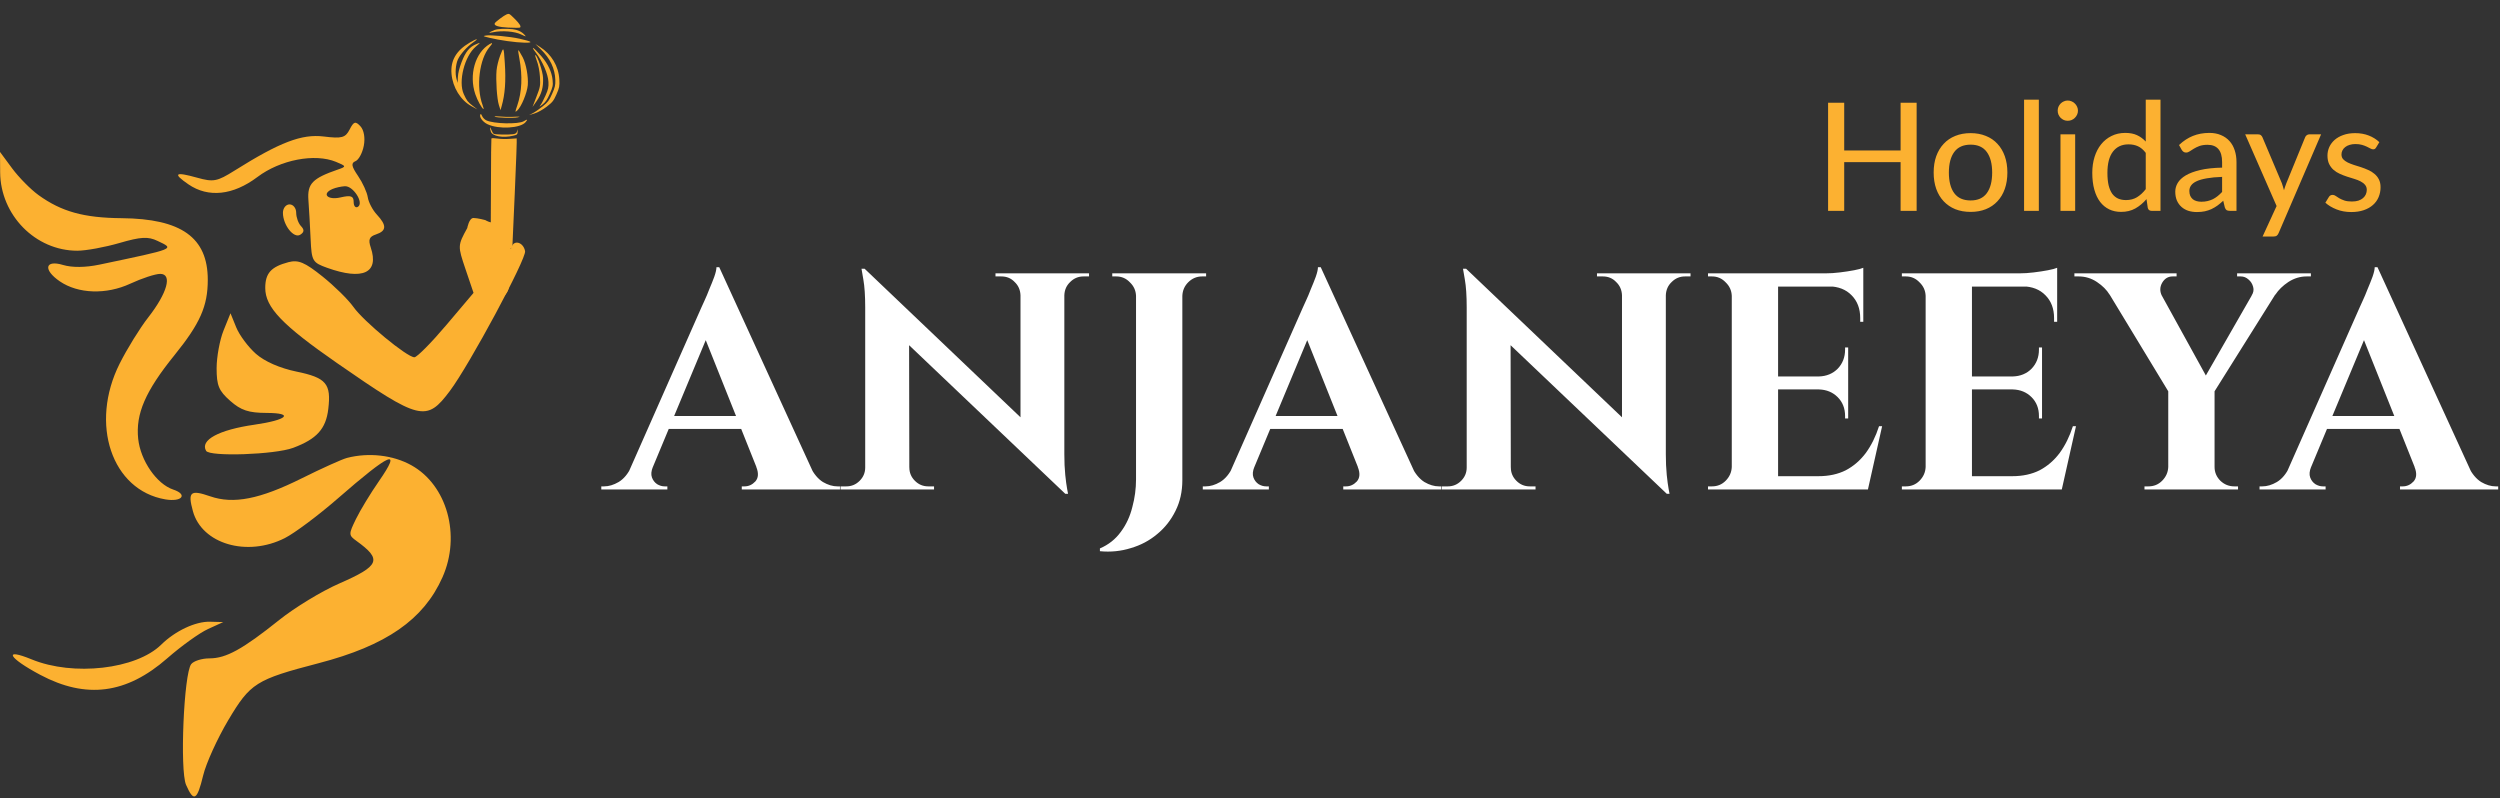 <svg width="332" height="106" viewBox="0 0 332 106" fill="none" xmlns="http://www.w3.org/2000/svg">
<rect x="0" y="0" width="332" height="106" fill="#333333" stroke="none"/>
<path d="M95.514 35.48L108.921 64.754H101.541L93.013 43.393L95.514 35.48ZM86.699 62.007C86.48 62.554 86.439 63.018 86.576 63.401C86.713 63.784 86.945 64.084 87.273 64.303C87.601 64.494 87.929 64.59 88.257 64.59H88.626V65H79.852V64.59C79.852 64.59 79.92 64.59 80.057 64.59C80.166 64.59 80.221 64.59 80.221 64.59C80.85 64.59 81.492 64.399 82.148 64.016C82.831 63.606 83.392 62.936 83.829 62.007H86.699ZM95.514 35.48L95.678 40.482L85.51 64.877H82.517L93.136 40.851C93.218 40.687 93.355 40.386 93.546 39.949C93.765 39.484 93.983 38.965 94.202 38.391C94.448 37.817 94.667 37.27 94.858 36.751C95.049 36.204 95.145 35.781 95.145 35.48H95.514ZM99.819 55.242V56.964H87.765V55.242H99.819ZM100.434 62.007H107.609C108.074 62.936 108.634 63.606 109.29 64.016C109.946 64.399 110.588 64.59 111.217 64.59C111.217 64.59 111.272 64.59 111.381 64.59C111.49 64.59 111.545 64.59 111.545 64.59V65H98.507V64.59H98.876C99.423 64.59 99.901 64.371 100.311 63.934C100.721 63.469 100.762 62.827 100.434 62.007ZM114.817 35.685L140.975 60.613L141.467 65.574L115.309 40.687L114.817 35.685ZM115.022 62.089V65H111.619V64.59C111.619 64.59 111.742 64.59 111.988 64.59C112.234 64.59 112.37 64.59 112.398 64.59C113.081 64.59 113.669 64.344 114.161 63.852C114.653 63.36 114.899 62.772 114.899 62.089H115.022ZM120.762 62.089C120.762 62.772 121.008 63.36 121.5 63.852C121.992 64.344 122.579 64.59 123.263 64.59C123.29 64.59 123.427 64.59 123.673 64.59C123.919 64.59 124.042 64.59 124.042 64.59V65H120.639V62.089H120.762ZM114.817 35.685L120.721 41.958L120.762 65H114.899V40.81C114.899 39.279 114.817 38.049 114.653 37.12C114.489 36.163 114.407 35.685 114.407 35.685H114.817ZM141.344 36.3V60.326C141.344 61.337 141.385 62.253 141.467 63.073C141.549 63.866 141.631 64.481 141.713 64.918C141.795 65.355 141.836 65.574 141.836 65.574H141.467L135.522 58.932V36.3H141.344ZM144.624 36.3V36.71C144.624 36.71 144.501 36.71 144.255 36.71C144.009 36.71 143.886 36.71 143.886 36.71C143.202 36.71 142.615 36.956 142.123 37.448C141.631 37.913 141.371 38.5 141.344 39.211H141.221V36.3H144.624ZM132.201 36.3H135.604V39.211H135.522C135.494 38.5 135.235 37.913 134.743 37.448C134.278 36.956 133.69 36.71 132.98 36.71C132.98 36.71 132.857 36.71 132.611 36.71C132.365 36.71 132.228 36.71 132.201 36.71V36.3ZM157.015 36.3V63.77C157.015 65.273 156.715 66.626 156.113 67.829C155.512 69.059 154.692 70.098 153.653 70.945C152.642 71.792 151.48 72.407 150.168 72.79C148.856 73.2 147.49 73.337 146.068 73.2V72.831C147.216 72.339 148.146 71.601 148.856 70.617C149.567 69.66 150.073 68.567 150.373 67.337C150.701 66.134 150.865 64.904 150.865 63.647V36.3H157.015ZM150.988 39.293H150.865C150.838 38.582 150.565 37.981 150.045 37.489C149.553 36.97 148.952 36.71 148.241 36.71C148.241 36.71 148.146 36.71 147.954 36.71C147.79 36.71 147.708 36.71 147.708 36.71V36.3H150.988V39.293ZM156.892 39.293V36.3H160.172V36.71C160.172 36.71 160.077 36.71 159.885 36.71C159.721 36.71 159.639 36.71 159.639 36.71C158.929 36.71 158.314 36.97 157.794 37.489C157.302 37.981 157.043 38.582 157.015 39.293H156.892ZM175.392 35.48L188.799 64.754H181.419L172.891 43.393L175.392 35.48ZM166.577 62.007C166.358 62.554 166.317 63.018 166.454 63.401C166.591 63.784 166.823 64.084 167.151 64.303C167.479 64.494 167.807 64.59 168.135 64.59H168.504V65H159.73V64.59C159.73 64.59 159.798 64.59 159.935 64.59C160.044 64.59 160.099 64.59 160.099 64.59C160.728 64.59 161.37 64.399 162.026 64.016C162.709 63.606 163.27 62.936 163.707 62.007H166.577ZM175.392 35.48L175.556 40.482L165.388 64.877H162.395L173.014 40.851C173.096 40.687 173.233 40.386 173.424 39.949C173.643 39.484 173.861 38.965 174.08 38.391C174.326 37.817 174.545 37.27 174.736 36.751C174.927 36.204 175.023 35.781 175.023 35.48H175.392ZM179.697 55.242V56.964H167.643V55.242H179.697ZM180.312 62.007H187.487C187.952 62.936 188.512 63.606 189.168 64.016C189.824 64.399 190.466 64.59 191.095 64.59C191.095 64.59 191.15 64.59 191.259 64.59C191.368 64.59 191.423 64.59 191.423 64.59V65H178.385V64.59H178.754C179.301 64.59 179.779 64.371 180.189 63.934C180.599 63.469 180.64 62.827 180.312 62.007ZM194.695 35.685L220.853 60.613L221.345 65.574L195.187 40.687L194.695 35.685ZM194.9 62.089V65H191.497V64.59C191.497 64.59 191.62 64.59 191.866 64.59C192.112 64.59 192.248 64.59 192.276 64.59C192.959 64.59 193.547 64.344 194.039 63.852C194.531 63.36 194.777 62.772 194.777 62.089H194.9ZM200.64 62.089C200.64 62.772 200.886 63.36 201.378 63.852C201.87 64.344 202.457 64.59 203.141 64.59C203.168 64.59 203.305 64.59 203.551 64.59C203.797 64.59 203.92 64.59 203.92 64.59V65H200.517V62.089H200.64ZM194.695 35.685L200.599 41.958L200.64 65H194.777V40.81C194.777 39.279 194.695 38.049 194.531 37.12C194.367 36.163 194.285 35.685 194.285 35.685H194.695ZM221.222 36.3V60.326C221.222 61.337 221.263 62.253 221.345 63.073C221.427 63.866 221.509 64.481 221.591 64.918C221.673 65.355 221.714 65.574 221.714 65.574H221.345L215.4 58.932V36.3H221.222ZM224.502 36.3V36.71C224.502 36.71 224.379 36.71 224.133 36.71C223.887 36.71 223.764 36.71 223.764 36.71C223.08 36.71 222.493 36.956 222.001 37.448C221.509 37.913 221.249 38.5 221.222 39.211H221.099V36.3H224.502ZM212.079 36.3H215.482V39.211H215.4C215.372 38.5 215.113 37.913 214.621 37.448C214.156 36.956 213.568 36.71 212.858 36.71C212.858 36.71 212.735 36.71 212.489 36.71C212.243 36.71 212.106 36.71 212.079 36.71V36.3ZM236.13 36.3V65H229.98V36.3H236.13ZM246.954 63.237L247.938 65H236.007V63.237H246.954ZM245.437 49.994V51.716H236.007V49.994H245.437ZM247.446 36.3V38.063H236.007V36.3H247.446ZM249.947 56.595L248.061 65H240.025L241.501 63.237C242.867 63.237 244.07 62.977 245.109 62.458C246.147 61.911 247.036 61.146 247.774 60.162C248.512 59.151 249.099 57.962 249.537 56.595H249.947ZM245.437 51.634V55.57H245.027V55.242C245.027 54.231 244.699 53.397 244.043 52.741C243.387 52.085 242.553 51.743 241.542 51.716V51.634H245.437ZM245.437 46.14V50.076H241.542V49.994C242.553 49.967 243.387 49.625 244.043 48.969C244.699 48.286 245.027 47.438 245.027 46.427V46.14H245.437ZM247.446 37.94V42.737H247.036V42.245C247.036 40.988 246.653 39.976 245.888 39.211C245.15 38.446 244.138 38.049 242.854 38.022V37.94H247.446ZM247.446 35.562V36.751L242.444 36.3C243.045 36.3 243.674 36.259 244.33 36.177C245.013 36.095 245.642 35.999 246.216 35.89C246.79 35.781 247.2 35.671 247.446 35.562ZM230.103 62.007V65H226.823V64.59C226.823 64.59 226.905 64.59 227.069 64.59C227.26 64.59 227.356 64.59 227.356 64.59C228.066 64.59 228.668 64.344 229.16 63.852C229.679 63.333 229.952 62.718 229.98 62.007H230.103ZM230.103 39.293H229.98C229.952 38.582 229.679 37.981 229.16 37.489C228.668 36.97 228.066 36.71 227.356 36.71C227.356 36.71 227.26 36.71 227.069 36.71C226.905 36.71 226.823 36.71 226.823 36.71V36.3H230.103V39.293ZM261.875 36.3V65H255.725V36.3H261.875ZM272.699 63.237L273.683 65H261.752V63.237H272.699ZM271.182 49.994V51.716H261.752V49.994H271.182ZM273.191 36.3V38.063H261.752V36.3H273.191ZM275.692 56.595L273.806 65H265.77L267.246 63.237C268.612 63.237 269.815 62.977 270.854 62.458C271.892 61.911 272.781 61.146 273.519 60.162C274.257 59.151 274.844 57.962 275.282 56.595H275.692ZM271.182 51.634V55.57H270.772V55.242C270.772 54.231 270.444 53.397 269.788 52.741C269.132 52.085 268.298 51.743 267.287 51.716V51.634H271.182ZM271.182 46.14V50.076H267.287V49.994C268.298 49.967 269.132 49.625 269.788 48.969C270.444 48.286 270.772 47.438 270.772 46.427V46.14H271.182ZM273.191 37.94V42.737H272.781V42.245C272.781 40.988 272.398 39.976 271.633 39.211C270.895 38.446 269.883 38.049 268.599 38.022V37.94H273.191ZM273.191 35.562V36.751L268.189 36.3C268.79 36.3 269.419 36.259 270.075 36.177C270.758 36.095 271.387 35.999 271.961 35.89C272.535 35.781 272.945 35.671 273.191 35.562ZM255.848 62.007V65H252.568V64.59C252.568 64.59 252.65 64.59 252.814 64.59C253.005 64.59 253.101 64.59 253.101 64.59C253.811 64.59 254.413 64.344 254.905 63.852C255.424 63.333 255.697 62.718 255.725 62.007H255.848ZM255.848 39.293H255.725C255.697 38.582 255.424 37.981 254.905 37.489C254.413 36.97 253.811 36.71 253.101 36.71C253.101 36.71 253.005 36.71 252.814 36.71C252.65 36.71 252.568 36.71 252.568 36.71V36.3H255.848V39.293ZM285.484 36.341L293.889 51.593L288.067 52.167L278.473 36.341H285.484ZM294.094 51.798V65H287.944V51.798H294.094ZM300.695 36.341H303.893L293.684 52.618L291.593 52.208L300.695 36.341ZM299.014 39.252C299.26 38.869 299.328 38.487 299.219 38.104C299.11 37.694 298.905 37.366 298.604 37.12C298.303 36.847 297.962 36.71 297.579 36.71C297.579 36.71 297.497 36.71 297.333 36.71C297.169 36.71 297.087 36.71 297.087 36.71V36.3H306.886V36.71H306.312C305.465 36.71 304.658 36.956 303.893 37.448C303.155 37.94 302.581 38.5 302.171 39.129L299.014 39.252ZM287.083 39.252L280.154 39.129C279.771 38.5 279.211 37.94 278.473 37.448C277.735 36.956 276.929 36.71 276.054 36.71H275.48V36.3H289.051V36.71C289.051 36.71 288.955 36.71 288.764 36.71C288.6 36.71 288.518 36.71 288.518 36.71C287.917 36.71 287.452 36.997 287.124 37.571C286.823 38.118 286.81 38.678 287.083 39.252ZM288.067 62.007V65H284.787V64.59C284.787 64.59 284.869 64.59 285.033 64.59C285.197 64.59 285.293 64.59 285.32 64.59C286.031 64.59 286.632 64.344 287.124 63.852C287.643 63.333 287.917 62.718 287.944 62.007H288.067ZM293.971 62.007H294.094C294.094 62.718 294.354 63.333 294.873 63.852C295.392 64.344 296.007 64.59 296.718 64.59C296.718 64.59 296.8 64.59 296.964 64.59C297.128 64.59 297.21 64.59 297.21 64.59V65H293.971V62.007ZM315.729 35.48L329.136 64.754H321.756L313.228 43.393L315.729 35.48ZM306.914 62.007C306.695 62.554 306.654 63.018 306.791 63.401C306.928 63.784 307.16 64.084 307.488 64.303C307.816 64.494 308.144 64.59 308.472 64.59H308.841V65H300.067V64.59C300.067 64.59 300.135 64.59 300.272 64.59C300.381 64.59 300.436 64.59 300.436 64.59C301.065 64.59 301.707 64.399 302.363 64.016C303.046 63.606 303.607 62.936 304.044 62.007H306.914ZM315.729 35.48L315.893 40.482L305.725 64.877H302.732L313.351 40.851C313.433 40.687 313.57 40.386 313.761 39.949C313.98 39.484 314.198 38.965 314.417 38.391C314.663 37.817 314.882 37.27 315.073 36.751C315.264 36.204 315.36 35.781 315.36 35.48H315.729ZM320.034 55.242V56.964H307.98V55.242H320.034ZM320.649 62.007H327.824C328.289 62.936 328.849 63.606 329.505 64.016C330.161 64.399 330.803 64.59 331.432 64.59C331.432 64.59 331.487 64.59 331.596 64.59C331.705 64.59 331.76 64.59 331.76 64.59V65H318.722V64.59H319.091C319.638 64.59 320.116 64.371 320.526 63.934C320.936 63.469 320.977 62.827 320.649 62.007Z" fill="white"/>
<path d="M254.53 13.64V28H252.4V21.53H244.91V28H242.77V13.64H244.91V19.98H252.4V13.64H254.53ZM261.7 17.68C262.447 17.68 263.12 17.803 263.72 18.05C264.327 18.29 264.84 18.64 265.26 19.1C265.687 19.553 266.013 20.103 266.24 20.75C266.467 21.39 266.58 22.11 266.58 22.91C266.58 23.71 266.467 24.433 266.24 25.08C266.013 25.727 265.687 26.277 265.26 26.73C264.84 27.183 264.327 27.533 263.72 27.78C263.12 28.02 262.447 28.14 261.7 28.14C260.947 28.14 260.267 28.02 259.66 27.78C259.06 27.533 258.547 27.183 258.12 26.73C257.693 26.277 257.363 25.727 257.13 25.08C256.903 24.433 256.79 23.71 256.79 22.91C256.79 22.11 256.903 21.39 257.13 20.75C257.363 20.103 257.693 19.553 258.12 19.1C258.547 18.64 259.06 18.29 259.66 18.05C260.267 17.803 260.947 17.68 261.7 17.68ZM261.7 26.62C262.66 26.62 263.377 26.297 263.85 25.65C264.323 25.003 264.56 24.093 264.56 22.92C264.56 21.747 264.323 20.837 263.85 20.19C263.377 19.537 262.66 19.21 261.7 19.21C260.727 19.21 260 19.537 259.52 20.19C259.047 20.837 258.81 21.747 258.81 22.92C258.81 24.093 259.047 25.003 259.52 25.65C260 26.297 260.727 26.62 261.7 26.62ZM270.757 13.24V28H268.797V13.24H270.757ZM275.582 17.84V28H273.632V17.84H275.582ZM275.952 14.7C275.952 14.88 275.915 15.053 275.842 15.22C275.769 15.38 275.669 15.523 275.542 15.65C275.422 15.77 275.279 15.867 275.112 15.94C274.945 16.007 274.772 16.04 274.592 16.04C274.412 16.04 274.242 16.007 274.082 15.94C273.922 15.867 273.779 15.77 273.652 15.65C273.532 15.523 273.435 15.38 273.362 15.22C273.295 15.053 273.262 14.88 273.262 14.7C273.262 14.513 273.295 14.34 273.362 14.18C273.435 14.013 273.532 13.87 273.652 13.75C273.779 13.623 273.922 13.527 274.082 13.46C274.242 13.387 274.412 13.35 274.592 13.35C274.772 13.35 274.945 13.387 275.112 13.46C275.279 13.527 275.422 13.623 275.542 13.75C275.669 13.87 275.769 14.013 275.842 14.18C275.915 14.34 275.952 14.513 275.952 14.7ZM284.955 20.3C284.635 19.88 284.288 19.587 283.915 19.42C283.548 19.253 283.135 19.17 282.675 19.17C281.782 19.17 281.088 19.493 280.595 20.14C280.108 20.78 279.865 21.717 279.865 22.95C279.865 23.597 279.918 24.15 280.025 24.61C280.138 25.063 280.298 25.437 280.505 25.73C280.718 26.017 280.978 26.23 281.285 26.37C281.592 26.503 281.938 26.57 282.325 26.57C282.892 26.57 283.382 26.443 283.795 26.19C284.208 25.937 284.595 25.58 284.955 25.12V20.3ZM286.915 13.24V28H285.735C285.462 28 285.292 27.87 285.225 27.61L285.055 26.44C284.622 26.953 284.128 27.367 283.575 27.68C283.028 27.987 282.395 28.14 281.675 28.14C281.095 28.14 280.568 28.027 280.095 27.8C279.628 27.573 279.228 27.243 278.895 26.81C278.562 26.37 278.305 25.827 278.125 25.18C277.945 24.533 277.855 23.79 277.855 22.95C277.855 22.197 277.955 21.497 278.155 20.85C278.355 20.203 278.645 19.643 279.025 19.17C279.405 18.697 279.865 18.327 280.405 18.06C280.945 17.787 281.555 17.65 282.235 17.65C282.848 17.65 283.368 17.75 283.795 17.95C284.228 18.15 284.615 18.433 284.955 18.8V13.24H286.915ZM295.096 23.49C294.302 23.517 293.629 23.58 293.076 23.68C292.522 23.773 292.072 23.9 291.726 24.06C291.379 24.22 291.129 24.41 290.976 24.63C290.822 24.843 290.746 25.083 290.746 25.35C290.746 25.603 290.786 25.823 290.866 26.01C290.952 26.19 291.066 26.34 291.206 26.46C291.352 26.573 291.522 26.657 291.716 26.71C291.909 26.763 292.119 26.79 292.346 26.79C292.646 26.79 292.919 26.76 293.166 26.7C293.419 26.64 293.656 26.557 293.876 26.45C294.096 26.337 294.306 26.2 294.506 26.04C294.706 25.88 294.902 25.697 295.096 25.49V23.49ZM289.376 19.26C289.942 18.72 290.556 18.317 291.216 18.05C291.882 17.783 292.612 17.65 293.406 17.65C293.986 17.65 294.499 17.747 294.946 17.94C295.392 18.127 295.769 18.39 296.076 18.73C296.382 19.07 296.612 19.477 296.766 19.95C296.926 20.423 297.006 20.947 297.006 21.52V28H296.136C295.942 28 295.796 27.97 295.696 27.91C295.596 27.843 295.516 27.723 295.456 27.55L295.246 26.66C294.986 26.9 294.729 27.113 294.476 27.3C294.222 27.48 293.956 27.637 293.676 27.77C293.402 27.897 293.109 27.993 292.796 28.06C292.482 28.127 292.136 28.16 291.756 28.16C291.356 28.16 290.979 28.107 290.626 28C290.279 27.887 289.976 27.717 289.716 27.49C289.456 27.263 289.249 26.98 289.096 26.64C288.949 26.3 288.876 25.903 288.876 25.45C288.876 25.05 288.982 24.667 289.196 24.3C289.416 23.927 289.769 23.593 290.256 23.3C290.749 23.007 291.389 22.767 292.176 22.58C292.969 22.393 293.942 22.287 295.096 22.26V21.52C295.096 20.753 294.932 20.18 294.606 19.8C294.279 19.42 293.799 19.23 293.166 19.23C292.739 19.23 292.379 19.283 292.086 19.39C291.799 19.497 291.549 19.617 291.336 19.75C291.129 19.877 290.946 19.993 290.786 20.1C290.632 20.207 290.472 20.26 290.306 20.26C290.172 20.26 290.056 20.223 289.956 20.15C289.862 20.077 289.786 19.99 289.726 19.89L289.376 19.26ZM308.242 17.84L302.602 30.95C302.542 31.097 302.462 31.21 302.362 31.29C302.262 31.37 302.116 31.41 301.922 31.41H300.472L302.332 27.36L298.162 17.84H299.862C300.029 17.84 300.159 17.88 300.252 17.96C300.346 18.04 300.412 18.13 300.452 18.23L303.032 24.33C303.086 24.483 303.136 24.64 303.182 24.8C303.236 24.953 303.279 25.107 303.312 25.26C303.359 25.1 303.409 24.943 303.462 24.79C303.516 24.63 303.572 24.473 303.632 24.32L306.122 18.23C306.169 18.117 306.242 18.023 306.342 17.95C306.442 17.877 306.556 17.84 306.682 17.84H308.242ZM315.548 19.59C315.494 19.677 315.438 19.74 315.378 19.78C315.318 19.813 315.241 19.83 315.148 19.83C315.041 19.83 314.921 19.793 314.788 19.72C314.661 19.647 314.504 19.567 314.318 19.48C314.138 19.393 313.924 19.313 313.678 19.24C313.431 19.167 313.138 19.13 312.798 19.13C312.518 19.13 312.261 19.167 312.028 19.24C311.801 19.307 311.608 19.403 311.448 19.53C311.288 19.65 311.164 19.797 311.078 19.97C310.991 20.137 310.948 20.317 310.948 20.51C310.948 20.763 311.021 20.973 311.168 21.14C311.321 21.307 311.518 21.45 311.758 21.57C312.004 21.69 312.281 21.8 312.588 21.9C312.901 21.993 313.218 22.093 313.538 22.2C313.864 22.307 314.181 22.43 314.488 22.57C314.801 22.703 315.078 22.873 315.318 23.08C315.564 23.28 315.761 23.523 315.908 23.81C316.061 24.097 316.138 24.447 316.138 24.86C316.138 25.333 316.051 25.773 315.878 26.18C315.711 26.58 315.461 26.927 315.128 27.22C314.801 27.513 314.394 27.743 313.908 27.91C313.421 28.077 312.864 28.16 312.238 28.16C311.538 28.16 310.891 28.043 310.298 27.81C309.704 27.577 309.208 27.28 308.808 26.92L309.268 26.17C309.321 26.077 309.388 26.007 309.468 25.96C309.548 25.907 309.654 25.88 309.788 25.88C309.914 25.88 310.044 25.927 310.178 26.02C310.311 26.113 310.471 26.217 310.658 26.33C310.844 26.437 311.071 26.537 311.338 26.63C311.604 26.717 311.938 26.76 312.338 26.76C312.671 26.76 312.961 26.72 313.208 26.64C313.454 26.553 313.658 26.44 313.818 26.3C313.984 26.153 314.108 25.987 314.188 25.8C314.268 25.613 314.308 25.417 314.308 25.21C314.308 24.943 314.231 24.723 314.078 24.55C313.931 24.37 313.734 24.217 313.488 24.09C313.248 23.963 312.971 23.853 312.658 23.76C312.344 23.667 312.024 23.567 311.698 23.46C311.371 23.353 311.051 23.23 310.738 23.09C310.424 22.95 310.144 22.773 309.898 22.56C309.658 22.347 309.461 22.087 309.308 21.78C309.161 21.473 309.088 21.1 309.088 20.66C309.088 20.267 309.168 19.89 309.328 19.53C309.494 19.17 309.731 18.853 310.038 18.58C310.351 18.307 310.734 18.09 311.188 17.93C311.648 17.763 312.171 17.68 312.758 17.68C313.431 17.68 314.038 17.787 314.578 18C315.124 18.213 315.591 18.507 315.978 18.88L315.548 19.59Z" fill="#FCB131"/>
<path fill-rule="evenodd" clip-rule="evenodd" d="M62.886 28.949C63.454 28.957 64.451 29.23 64.451 29.23C64.451 29.23 65 29.604 65.808 29.604C66.863 29.604 68.039 31.235 67.857 32.446C67.761 33.082 67.799 33.242 67.941 32.8C68.265 31.792 69.513 32.177 69.731 33.352C69.918 34.363 62.334 48.464 59.751 51.907C56.624 56.076 55.791 55.871 44.776 48.228C37.465 43.154 35.225 40.813 35.225 38.245C35.225 36.284 35.999 35.424 38.31 34.816C39.615 34.473 40.467 34.829 42.807 36.7C44.395 37.969 46.249 39.792 46.926 40.751C48.287 42.681 54.056 47.445 55.031 47.445C55.372 47.445 57.279 45.52 59.269 43.169L62.886 38.894L61.825 35.761C60.773 32.66 60.776 32.608 62.052 30.285C62.052 30.285 62.287 28.94 62.886 28.949ZM48.314 19.349C48.133 20.308 47.634 21.233 47.204 21.406C46.596 21.65 46.67 22.08 47.541 23.355C48.156 24.254 48.74 25.532 48.84 26.194C48.939 26.856 49.483 27.894 50.048 28.501C51.38 29.931 51.347 30.661 49.928 31.133C49.038 31.429 48.882 31.819 49.235 32.866C50.373 36.252 48.191 37.268 43.444 35.565C41.495 34.865 41.382 34.669 41.251 31.754C41.175 30.064 41.042 27.727 40.957 26.56C40.798 24.39 41.497 23.673 44.911 22.501C46.013 22.123 45.994 22.061 44.618 21.494C41.804 20.334 37.227 21.216 34.195 23.5C30.954 25.943 27.664 26.295 25.021 24.479C22.894 23.019 23.221 22.77 26.182 23.598C28.347 24.203 28.828 24.112 31.167 22.644C37.178 18.875 40.074 17.769 42.998 18.128C45.398 18.424 45.87 18.296 46.431 17.198C46.978 16.126 47.204 16.058 47.862 16.766C48.332 17.273 48.512 18.299 48.314 19.349ZM5.118 25.91C8.157 28.105 11.133 28.932 16.145 28.975C24.088 29.043 27.593 31.547 27.593 37.154C27.593 40.66 26.582 42.947 23.161 47.178C19.302 51.951 17.996 54.969 18.353 58.286C18.663 61.173 20.814 64.286 22.999 65.013C24.983 65.672 24.171 66.694 21.961 66.319C14.836 65.107 11.87 56.298 15.89 48.289C16.881 46.317 18.583 43.562 19.673 42.168C22.223 38.907 22.923 36.371 21.273 36.371C20.633 36.371 18.848 36.956 17.305 37.671C14.111 39.152 10.366 39.026 7.934 37.356C5.698 35.821 5.968 34.464 8.366 35.186C9.575 35.55 11.349 35.534 13.209 35.142C23.459 32.984 23.214 33.085 20.915 31.988C19.662 31.39 18.7 31.444 15.857 32.272C13.926 32.835 11.409 33.295 10.264 33.295C4.714 33.295 0.065 28.573 0.021 22.891L0 20.178L1.614 22.362C2.502 23.563 4.079 25.16 5.118 25.91ZM44.178 25.089C42.667 25.728 43.477 26.618 45.205 26.22C46.603 25.898 46.966 26.023 46.966 26.823C46.966 27.377 47.225 27.663 47.541 27.459C48.353 26.933 46.906 24.67 45.797 24.731C45.31 24.757 44.581 24.919 44.178 25.089ZM39.334 28.25C39.334 28.859 39.621 29.659 39.972 30.026C40.432 30.508 40.407 30.828 39.883 31.166C39.025 31.723 37.573 29.894 37.573 28.256C37.573 27.644 37.969 27.143 38.453 27.143C38.938 27.143 39.334 27.641 39.334 28.25ZM33.986 46.986C35.142 48.005 37.164 48.892 39.37 49.347C43.331 50.163 44 50.951 43.595 54.327C43.28 56.96 42.063 58.303 38.932 59.473C36.513 60.377 27.847 60.677 27.372 59.873C26.531 58.447 29.059 57.078 33.785 56.401C38.161 55.774 39.127 54.848 35.416 54.837C33.014 54.829 32.002 54.495 30.573 53.235C29.055 51.897 28.767 51.206 28.767 48.908C28.767 47.405 29.181 45.146 29.688 43.888L30.61 41.6L31.372 43.477C31.791 44.508 32.967 46.088 33.986 46.986ZM54.622 61.781C59.377 64.417 61.237 71.106 58.759 76.667C56.252 82.294 51.296 85.731 42.313 88.074C33.974 90.249 33.245 90.708 30.305 95.652C28.86 98.082 27.363 101.38 26.979 102.98C26.177 106.316 25.726 106.564 24.709 104.227C23.869 102.294 24.412 89.481 25.388 88.202C25.711 87.78 26.801 87.433 27.811 87.432C30.029 87.431 32.203 86.234 37.107 82.312C39.148 80.679 42.707 78.517 45.017 77.506C50.452 75.129 50.781 74.323 47.338 71.834C46.285 71.073 46.282 70.958 47.267 68.933C47.831 67.773 49.205 65.509 50.321 63.902C53.431 59.421 51.892 60.068 44.863 66.194C42.306 68.422 39.14 70.79 37.828 71.456C32.813 74.002 26.81 72.244 25.616 67.879C24.912 65.307 25.274 64.998 27.92 65.913C31.008 66.981 34.514 66.29 40.084 63.516C42.739 62.193 45.44 60.976 46.086 60.809C48.978 60.065 52.182 60.429 54.622 61.781ZM27.617 83.539C26.499 84.049 24.068 85.795 22.213 87.42C16.794 92.164 11.45 92.861 5.345 89.619C1.109 87.37 0.346 85.983 4.22 87.572C9.739 89.836 18.073 88.884 21.412 85.608C23.278 83.777 25.962 82.515 27.886 82.566L29.647 82.612L27.617 83.539Z" fill="#FCB131"/>
<path fill-rule="evenodd" clip-rule="evenodd" d="M67.257 1.92C66.925 2.055 65.779 2.917 65.703 3.089C65.561 3.404 66.161 3.596 67.503 3.664C68.288 3.704 68.985 3.702 69.052 3.659C69.247 3.537 69.018 3.156 68.358 2.504C67.619 1.775 67.616 1.774 67.257 1.92ZM68.087 3.879C67.166 3.777 66.065 3.826 65.674 3.987C64.819 4.34 64.755 4.435 65.473 4.283C66.672 4.029 68.332 4.158 69.201 4.574C69.884 4.9 69.913 4.902 69.643 4.608C69.273 4.204 68.734 3.951 68.087 3.879ZM68.993 5.139C67.705 4.851 65.108 4.608 64.516 4.72C64.102 4.798 64.103 4.799 64.992 5.018C66.335 5.348 68.466 5.645 69.654 5.668C70.897 5.691 70.676 5.514 68.993 5.139ZM71.799 6.526C73.059 7.754 73.695 9.089 73.748 10.62C73.771 11.303 73.699 11.614 73.32 12.462C72.915 13.367 72.775 13.554 72.075 14.119C71.642 14.47 71.055 14.876 70.771 15.022L70.255 15.288L70.999 15.063C71.415 14.937 72.123 14.542 72.605 14.167C73.383 13.561 73.509 13.403 73.9 12.528C74.28 11.677 74.326 11.44 74.279 10.564C74.185 8.79 73.235 7.197 71.688 6.217L71.099 5.844L71.799 6.526ZM71.157 6.988C72.058 8.158 72.78 9.83 72.834 10.87C72.87 11.573 72.806 11.869 72.445 12.683C72.208 13.218 71.903 13.799 71.768 13.975C71.58 14.22 71.643 14.2 72.04 13.887C72.451 13.564 72.651 13.269 73.011 12.459C73.413 11.557 73.456 11.343 73.384 10.618C73.279 9.555 72.773 8.484 71.897 7.467C70.874 6.281 70.353 5.943 71.157 6.988ZM71.296 8.096C71.493 8.597 71.662 9.469 71.705 10.204C71.774 11.389 71.749 11.531 71.249 12.828L70.72 14.199L71.267 13.421C71.927 12.48 72.173 11.584 72.116 10.316C72.079 9.483 71.394 7.45 71.102 7.31C71.024 7.272 71.112 7.626 71.296 8.096ZM68.812 6.698C68.798 6.73 68.869 7.207 68.971 7.758C69.406 10.113 69.313 12.197 68.689 14.023C68.38 14.927 68.38 14.951 68.69 14.68C69.223 14.212 70.008 12.32 70.091 11.303C70.181 10.199 69.865 8.466 69.419 7.616C69.038 6.892 68.852 6.609 68.812 6.698ZM65.016 5.859C63.096 6.998 62.255 9.954 63.122 12.514C63.397 13.324 63.977 14.377 64.211 14.49C64.26 14.514 64.205 14.274 64.088 13.957C63.194 11.54 63.652 7.811 65.037 6.219C65.458 5.735 65.451 5.602 65.016 5.859ZM66.418 7.386C66.193 7.98 65.987 8.829 65.942 9.345C65.829 10.656 65.995 13.139 66.249 13.941L66.468 14.63L66.614 14.117C67.072 12.515 67.2 10.747 67.035 8.305C66.892 6.174 66.883 6.162 66.418 7.386ZM62.359 5.671C60.582 6.718 59.809 8.049 59.961 9.803C60.117 11.608 61.164 13.31 62.604 14.099L63.401 14.536L62.762 14.039C62.115 13.536 61.988 13.37 61.591 12.506C60.826 10.841 61.688 7.442 63.194 6.183C63.859 5.627 63.863 5.61 63.258 5.855C62.36 6.219 61.825 6.873 61.295 8.256C60.999 9.029 60.83 9.712 60.808 10.225L60.775 11.011L60.627 10.502C60.418 9.784 60.501 8.587 60.807 7.901C61.117 7.209 62.032 6.181 62.803 5.66C63.686 5.062 63.379 5.07 62.359 5.671ZM69.562 16.094C68.842 16.526 65.558 16.452 64.582 15.982C64.363 15.876 64.12 15.629 64.027 15.417C63.902 15.13 63.843 15.082 63.783 15.216C63.633 15.553 64.107 16.19 64.733 16.492C66.214 17.206 69.132 17.044 69.808 16.211C70.112 15.837 70.044 15.805 69.562 16.094ZM68.084 15.516C67.62 15.542 66.841 15.521 66.353 15.468C65.865 15.415 65.581 15.43 65.721 15.502C65.991 15.64 68.159 15.704 68.721 15.589C69.23 15.486 69.018 15.462 68.084 15.516ZM68.674 17.396C68.61 17.676 68.496 17.764 68.12 17.821C67.549 17.909 65.79 17.876 65.578 17.774C65.495 17.734 65.343 17.48 65.24 17.21C65.052 16.715 65.007 16.917 65.182 17.474C65.376 18.091 66.766 18.349 68.149 18.025C68.687 17.899 68.728 17.861 68.741 17.467C68.754 17.064 68.751 17.06 68.674 17.396ZM67.675 18.439C67.195 18.482 66.466 18.464 66.055 18.399C65.644 18.334 65.285 18.33 65.258 18.391C65.231 18.451 65.205 21.102 65.201 24.28C65.196 27.458 65.182 30.496 65.169 31.032C65.137 32.329 65.272 32.795 65.749 33.025C66.239 33.261 66.99 33.275 67.574 33.059L68.038 32.888L68.362 25.642C68.541 21.657 68.656 18.389 68.618 18.378C68.58 18.368 68.155 18.395 67.675 18.439ZM68.389 33.539C68.416 34.092 67.769 34.422 66.632 34.435C65.371 34.449 64.959 34.25 64.862 33.582C64.781 33.024 64.722 33.032 64.698 33.605C64.66 34.513 66.201 35.028 67.581 34.569C68.397 34.297 68.609 34.046 68.463 33.522C68.377 33.209 68.373 33.21 68.389 33.539ZM68.692 34.649C68.767 34.948 68.452 35.45 68.077 35.628C67.58 35.864 66.322 35.891 65.634 35.679C65.023 35.492 64.552 34.962 64.7 34.631C64.743 34.533 64.722 34.426 64.654 34.393C64.489 34.314 64.472 34.367 64.467 34.959C64.454 36.399 67.742 36.909 68.755 35.624C68.916 35.42 68.93 35.236 68.811 34.917C68.723 34.68 68.669 34.559 68.692 34.649ZM68.063 36.46C68.116 36.81 67.48 37.219 66.877 37.222C66.16 37.226 65.66 36.998 65.471 36.581C65.345 36.305 65.326 36.294 65.318 36.495C65.29 37.205 66.637 37.736 67.507 37.358C68.017 37.136 68.322 36.688 68.141 36.424C68.073 36.325 68.045 36.338 68.063 36.46ZM67.189 37.583C67.059 37.641 66.706 37.645 66.404 37.593C66.103 37.54 65.823 37.571 65.782 37.661C65.67 37.912 66.234 39.384 66.49 39.507C66.727 39.621 66.847 39.525 67.319 38.847C67.597 38.446 67.723 37.622 67.52 37.524C67.468 37.499 67.319 37.526 67.189 37.583Z" fill="#FCB131"/>
</svg>
